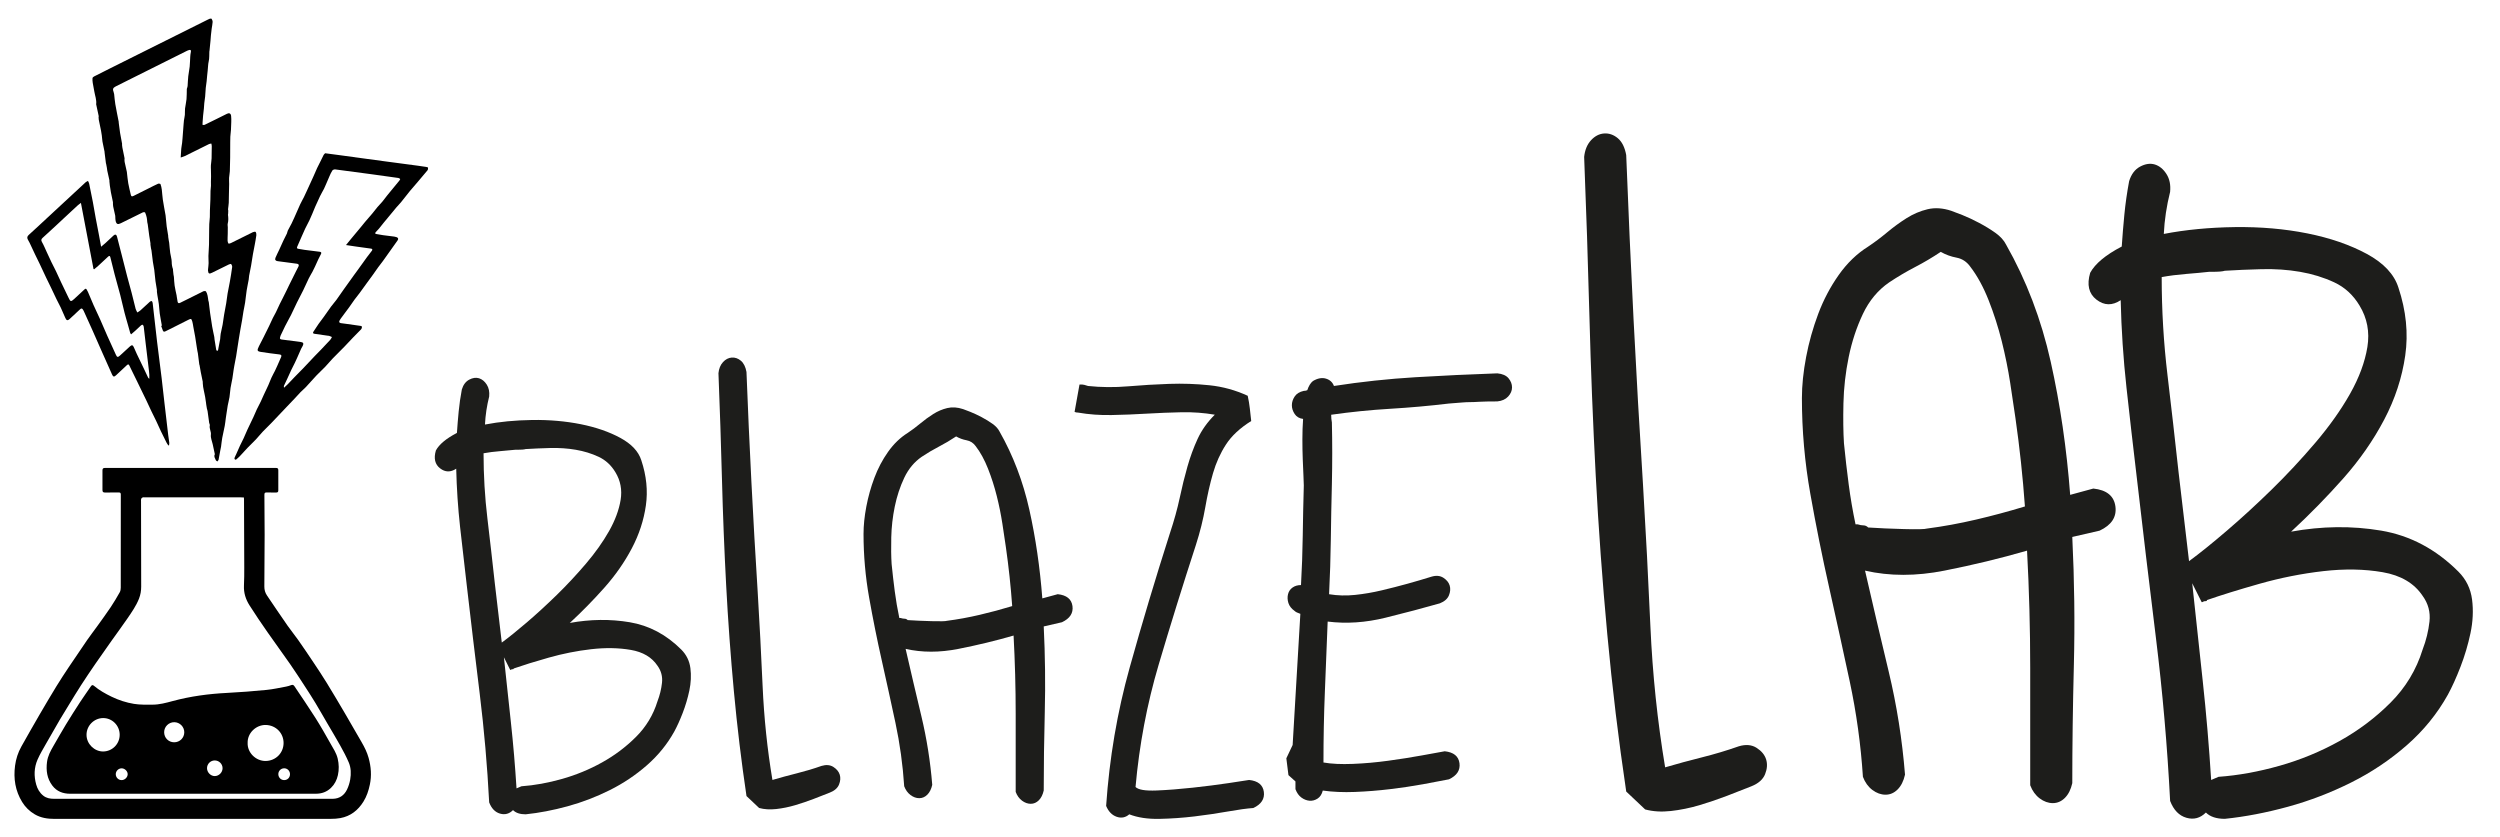 <?xml version="1.0" encoding="UTF-8"?> <svg xmlns="http://www.w3.org/2000/svg" id="Livello_1" viewBox="0 0 1612.51 540.19"><path d="M124.18,528.18c-29.65,0-59.3-.01-88.95.01-4.53,0-8.86-.62-12.84-2.96-3.36-1.97-6.06-4.62-8.08-7.9-4.46-7.23-5.7-15.16-4.6-23.46.57-4.33,1.91-8.5,4.06-12.33,3.88-6.91,7.79-13.8,11.77-20.64,3.54-6.09,7.13-12.15,10.8-18.16,2.6-4.24,5.33-8.39,8.09-12.53,3.86-5.79,7.76-11.55,11.71-17.27,2.12-3.06,4.41-6,6.58-9.03,2.94-4.1,5.93-8.17,8.74-12.36,2.07-3.09,3.95-6.32,5.79-9.56.47-.84.64-1.95.64-2.93.03-20.02,0-40.04.03-60.06,0-1.07-.34-1.38-1.37-1.36-2.94.05-5.89-.02-8.83.04-1.25.03-1.64-.48-1.63-1.66.04-4.19.04-8.38,0-12.57-.01-1.2.41-1.63,1.64-1.63,36.74.02,73.48.02,110.22,0,1.14,0,1.57.33,1.56,1.53-.06,4.28-.05,8.56,0,12.84.01,1.09-.34,1.53-1.46,1.49-2-.06-4.02.05-6.02-.04-1.22-.06-1.5.41-1.49,1.54.08,8.6.16,17.21.15,25.81-.01,11.1-.09,22.2-.19,33.3-.02,2.13.52,4.05,1.69,5.78,4.41,6.51,8.8,13.04,13.29,19.49,2.17,3.12,4.62,6.06,6.8,9.17,3.41,4.86,6.73,9.77,10.02,14.71,2.85,4.27,5.7,8.55,8.38,12.92,4.01,6.53,7.91,13.12,11.79,19.73,3.64,6.2,7.18,12.46,10.8,18.67,1.86,3.2,3.49,6.5,4.48,10.07,1.58,5.7,2.03,11.44.79,17.3-.82,3.87-2.02,7.55-4.12,10.91-3.5,5.61-8.32,9.43-14.93,10.64-1.96.36-3.98.48-5.98.48-29.78.03-59.57.02-89.35.02ZM157.33,320.89c-.71-.04-1.36-.1-2.02-.1-20.73,0-41.47,0-62.2,0-.36,0-.77-.11-1.06.03-.4.21-.87.55-1,.94-.18.52-.08,1.14-.08,1.72.03,18.28.06,36.56.1,54.84,0,2.7-.42,5.32-1.42,7.84-1.85,4.65-4.7,8.73-7.5,12.81-3.28,4.79-6.74,9.45-10.1,14.19-3.53,4.99-7.07,9.97-10.53,15.01-3.16,4.59-6.27,9.22-9.3,13.9-2.69,4.16-5.25,8.41-7.84,12.63-1.93,3.14-3.88,6.26-5.74,9.44-2.96,5.05-5.88,10.12-8.75,15.22-1.98,3.51-4.1,6.98-5.7,10.66-2.23,5.14-2.36,10.57-.85,15.97.78,2.81,2.19,5.29,4.53,7.18,2.08,1.68,4.46,2.06,7.01,2.06,59.48,0,118.96,0,178.44,0,.45,0,.89,0,1.34,0,4.32-.08,7.37-2.24,9.18-6,.97-2.01,1.66-4.23,2.04-6.44.64-3.72.56-7.54-.94-11.04-1.6-3.74-3.53-7.35-5.51-10.91-2.64-4.76-5.48-9.41-8.22-14.12-2.61-4.47-5.15-8.97-7.82-13.4-2.17-3.59-4.45-7.12-6.74-10.63-3.16-4.84-6.28-9.7-9.58-14.44-4.75-6.84-9.7-13.54-14.45-20.37-4.01-5.77-7.99-11.57-11.74-17.52-2.39-3.79-3.75-8-3.53-12.62.19-3.96.21-7.93.2-11.9-.03-14.54-.1-29.07-.16-43.61,0-.4-.04-.79-.07-1.32Z" style="stroke-width:0px;"></path><path d="M104.41,210.07c-.46-2.62-.99-5.24-1.37-7.87-.29-1.99-.32-4.02-.58-6.02-.25-1.92-.64-3.83-.95-5.74-.12-.73-.23-1.47-.3-2.21-.04-.4.07-.81,0-1.2-.29-1.9-.67-3.79-.93-5.7-.3-2.26-.49-4.53-.73-6.79,0-.09,0-.18-.01-.27-.31-1.77-.67-3.54-.92-5.32-.34-2.45-.6-4.91-.91-7.37-.06-.48-.24-.93-.32-1.41-.13-.77-.24-1.55-.34-2.33-.04-.31.05-.63,0-.93-.25-1.6-.56-3.2-.78-4.81-.35-2.45-.64-4.91-.97-7.36-.06-.48-.25-.95-.31-1.43-.12-.95-.11-1.92-.32-2.85-.25-1.16-.59-2.31-1.07-3.39-.1-.22-1.06-.29-1.47-.09-4.76,2.3-9.49,4.64-14.22,7.01-1.9.95-2.78.65-3.31-1.39-.23-.87-.17-1.81-.23-2.72-.02-.22.01-.45-.03-.66-.44-1.98-.91-3.95-1.32-5.94-.14-.68-.13-1.4-.17-2.1-.02-.27.05-.54,0-.8-.44-2.15-.9-4.29-1.34-6.43-.15-.74-.22-1.49-.34-2.23-.11-.69-.24-1.38-.33-2.08-.11-.9-.19-1.81-.28-2.71-.02-.22.04-.45,0-.67-.45-2.06-.93-4.12-1.37-6.18-.13-.6-.15-1.23-.25-1.84-.15-.86-.32-1.71-.49-2.57-.03-.13-.11-.25-.13-.38-.29-2.31-.58-4.62-.87-6.92-.02-.13.02-.27,0-.4-.45-2.23-.92-4.47-1.37-6.7-.09-.47-.11-.95-.16-1.42-.09-.83-.15-1.66-.26-2.48-.14-1.04-.3-2.08-.5-3.11-.47-2.36-.99-4.7-1.46-7.06-.1-.5-.1-1.03-.12-1.54,0-.26.13-.54.08-.78-.5-2.41-1.03-4.8-1.55-7.21-.03-.13-.11-.26-.09-.38.38-2.86-.73-5.5-1.18-8.24-.31-1.86-.73-3.7-1.02-5.56-.16-1.02-.25-2.08-.15-3.11.04-.39.6-.85,1.03-1.07,3.47-1.78,6.96-3.53,10.45-5.27,12.1-6.04,24.21-12.08,36.32-18.13,9.16-4.57,18.31-9.16,27.48-13.71.44-.22,1.37-.29,1.54-.05.4.57.68,1.38.65,2.07-.07,1.4-.4,2.78-.59,4.17-.2,1.46-.36,2.92-.51,4.38-.12,1.17-.16,2.34-.27,3.51-.21,2.2-.43,4.39-.66,6.59-.01.13-.07.26-.08.39-.11,2.1.07,4.28-.41,6.29-.49,2.02-.4,4.03-.67,6.04-.3,2.27-.43,4.56-.67,6.83-.15,1.43-.44,2.85-.57,4.28-.17,1.85-.22,3.72-.39,5.57-.13,1.43-.4,2.85-.56,4.28-.13,1.17-.15,2.36-.26,3.54-.15,1.5-.36,3-.51,4.5-.12,1.24-.19,2.49-.28,3.74-.02.34-.05.68-.06,1.03-.01.41,0,.81,0,1.22.45-.01.96.12,1.33-.06,2.68-1.28,5.34-2.61,8-3.93,2.15-1.06,4.29-2.13,6.43-3.2,1.4-.7,2.44-.26,2.65,1.33.18,1.34.12,2.73.1,4.09-.02,1.64-.08,3.28-.19,4.91-.1,1.47-.31,2.92-.41,4.39-.08,1.17-.06,2.35-.07,3.52-.02,3.33,0,6.66-.04,9.99-.03,2.95-.08,5.9-.21,8.84-.06,1.43-.41,2.84-.49,4.27-.08,1.3.06,2.61.05,3.92-.03,2.38-.11,4.76-.16,7.14-.03,1.66,0,3.33-.09,4.99-.08,1.41-.33,2.81-.47,4.21-.03.29.15.59.15.88,0,.67-.05,1.35-.09,2.02-.01.21-.13.43-.1.63.25,1.88.36,3.74-.14,5.63-.21.78.03,1.66.03,2.5,0,1.43-.01,2.87-.04,4.3-.03,1.4-.14,2.8-.1,4.2.02.66.19,1.39.55,1.92.13.19,1.08-.04,1.56-.27,4.75-2.34,9.47-4.73,14.23-7.05.52-.25,1.59-.39,1.76-.14.38.56.54,1.41.45,2.1-.26,2.07-.66,4.13-1.04,6.19-.37,2-.81,3.98-1.15,5.98-.43,2.48-.76,4.98-1.2,7.46-.38,2.15-.86,4.29-1.26,6.44-.15.84-.13,1.71-.28,2.56-.42,2.35-.95,4.68-1.32,7.03-.4,2.59-.61,5.2-1,7.79-.29,1.93-.74,3.83-1.08,5.75-.32,1.86-.56,3.74-.87,5.6-.36,2.1-.77,4.18-1.14,6.28-.31,1.76-.6,3.53-.88,5.3-.34,2.14-.68,4.28-1.01,6.43-.27,1.76-.5,3.53-.81,5.29-.35,2.02-.78,4.03-1.16,6.05-.16.82-.3,1.64-.42,2.46-.28,1.93-.51,3.87-.84,5.8-.35,2.05-.87,4.08-1.19,6.13-.3,1.95-.36,3.94-.67,5.88-.29,1.82-.8,3.6-1.14,5.42-.32,1.72-.54,3.46-.8,5.19-.15.99-.3,1.97-.44,2.96-.23,1.65-.37,3.31-.68,4.94-.49,2.6-1.14,5.17-1.62,7.78-.35,1.89-.5,3.81-.77,5.71-.11.76-.32,1.51-.46,2.27-.38,2.05-.71,4.12-1.14,6.16-.09.4-.53.73-.81,1.09-.34-.29-.85-.52-.98-.88-.42-1.15-1.4-2.23-.67-3.61.07-.14.03-.36-.01-.53-.44-2.06-.89-4.11-1.33-6.17-.43-2.01-1.41-4.09-1.16-6,.29-2.19-1.17-3.98-.69-6.09.11-.49-.33-1.09-.41-1.65-.36-2.51-.67-5.03-1.03-7.54-.08-.56-.32-1.1-.44-1.66-.17-.82-.29-1.65-.41-2.47-.07-.48-.11-.96-.18-1.44-.17-1.16-.34-2.32-.52-3.48-.1-.61-.23-1.21-.36-1.82-.16-.78-.33-1.55-.49-2.33-.17-.82-.36-1.63-.47-2.45-.12-.87-.18-1.74-.25-2.61-.01-.17.08-.36.04-.53-.43-2.13-.88-4.26-1.31-6.39-.13-.65-.22-1.3-.34-1.95-.15-.87-.3-1.73-.46-2.6-.02-.13-.13-.24-.15-.37-.3-2.39-.59-4.78-.91-7.17-.07-.53-.23-1.04-.32-1.56-.15-.86-.29-1.72-.42-2.58-.34-2.2-.64-4.41-1.01-6.6-.37-2.16-.8-4.31-1.21-6.47-.2-1.09-.31-2.21-.63-3.26-.6-1.97-.78-2.04-2.58-1.15-3.92,1.95-7.83,3.94-11.74,5.91-1.03.52-2.06,1.03-3.09,1.53-.71.35-1.29.28-1.6-.57-.36-1-.73-1.99-1.09-2.98.15-.03.29-.07.44-.1ZM116.55,101.61c.13-2.08.19-3.88.36-5.66.11-1.22.39-2.42.54-3.64.13-1.01.2-2.03.28-3.05.23-2.99.45-5.98.68-8.97.07-.87.11-1.74.23-2.6.17-1.21.49-2.4.6-3.61.12-1.35-.05-2.73.11-4.07.24-2.02.77-4.01.95-6.04.2-2.17.13-4.36.2-6.54,0-.28.18-.56.26-.85.1-.36.23-.71.25-1.07.15-2.1.19-4.21.42-6.3.23-2.1.7-4.18.92-6.28.21-2.11.22-4.24.36-6.35.07-1.03.17-2.08.4-3.09.22-.98-.1-1.51-1.07-1.26-.77.2-1.49.57-2.21.93-11.59,5.79-23.18,11.58-34.77,17.37-3.47,1.73-6.95,3.43-10.4,5.2-1.85.95-2.09,1.76-1.36,3.69.16.41.28.84.33,1.28.25,2.14.37,4.3.74,6.42.66,3.81,1.45,7.6,2.19,11.4.04.22,0,.45.03.67.28,2.17.51,4.34.86,6.5.38,2.34.87,4.66,1.29,6.99.05.3-.04.62-.01.93.05.53.11,1.06.21,1.58.46,2.29.95,4.57,1.4,6.86.06.29-.06.62-.05.92.02.53.02,1.07.13,1.59.46,2.15.95,4.29,1.43,6.43.03.13.02.27.03.4.28,2.29.46,4.6.86,6.88.42,2.38,1.05,4.73,1.57,7.1.3,1.36.66,1.57,1.91.95,3.26-1.61,6.51-3.25,9.76-4.88,1.98-.99,3.95-2.03,5.97-2.93.43-.19,1.47-.02,1.57.23.42,1.15.7,2.38.85,3.6.28,2.11.33,4.26.65,6.36.52,3.39,1.17,6.76,1.77,10.14.03.17.04.35.06.53.22,2.22.38,4.44.66,6.65.27,2.06.66,4.11.99,6.16.03.17-.04.36-.01.53.11.81.23,1.63.37,2.44.08.48.22.96.27,1.44.23,2.18.37,4.37.67,6.53.27,1.96.95,3.9.96,5.85,0,1.64.26,3.13.81,4.63.07.2,0,.44.02.66.09.95.18,1.91.31,2.86.06.48.23.94.27,1.42.16,1.89.19,3.8.47,5.67.31,2.12.84,4.22,1.27,6.32.04.22.05.44.08.66.19,1.16.34,2.32.58,3.47.2.95.82,1.06,1.62.66,1.59-.79,3.2-1.56,4.79-2.36,3.38-1.69,6.73-3.42,10.13-5.06.49-.23,1.55-.23,1.75.06.52.78.79,1.75,1.02,2.69.25,1.05.32,2.14.5,3.21.06.35.25.68.29,1.02.3,2.36.54,4.73.86,7.08.4,2.9.83,5.81,1.33,8.7.39,2.25.92,4.48,1.37,6.73.1.51.07,1.05.15,1.56.34,2.2.7,4.39,1.07,6.58.03.17.09.37.21.48.14.13.37.28.54.25.17-.03.42-.24.45-.41.34-1.68.63-3.37.95-5.05.13-.69.33-1.38.41-2.08.14-1.18.12-2.37.34-3.53.35-1.94.89-3.85,1.24-5.79.38-2.13.6-4.28.96-6.42.42-2.48.95-4.93,1.36-7.41.34-2.05.52-4.13.87-6.18.43-2.54,1.01-5.06,1.46-7.59.56-3.18,1.09-6.37,1.51-9.56.08-.62-.26-1.4-.65-1.93-.14-.19-1.05.05-1.52.28-3.6,1.74-7.18,3.51-10.75,5.29-1.94.97-2.47.69-2.68-1.48-.03-.3.04-.62.07-.93.11-1.25.31-2.5.33-3.75.03-1.57-.16-3.14-.11-4.7.07-2.42.32-4.83.38-7.25.09-3.38.07-6.75.1-10.13,0-1.05,0-2.09.06-3.14.09-1.5.3-3,.37-4.5.07-1.48,0-2.97.05-4.45.08-2.28.24-4.57.31-6.85.06-1.88.02-3.76.08-5.64.04-1.07.23-2.13.28-3.2.04-.9-.03-1.8-.02-2.7.01-1.17.08-2.33.08-3.5,0-1.45-.05-2.9-.08-4.36-.02-.91-.09-1.82-.02-2.72.11-1.49.39-2.96.45-4.45.1-2.63.1-5.27.11-7.91,0-.54-.17-1.09-.27-1.64-.5.11-1.05.11-1.49.33-5.19,2.56-10.36,5.16-15.55,7.71-.84.41-1.77.63-2.68.95Z" style="stroke-width:0px;"></path><path d="M209.68,98.84c3.57.47,6.66.87,9.74,1.29,4.45.6,8.9,1.22,13.36,1.83,5.56.76,11.11,1.51,16.67,2.26,6.7.9,13.41,1.78,20.11,2.67,1.77.24,3.53.48,5.29.77.45.07,1.21.28,1.23.49.06.57-.02,1.31-.36,1.73-2.04,2.52-4.16,4.97-6.27,7.44-1.67,1.96-3.4,3.87-5.03,5.86-1.91,2.33-3.72,4.74-5.62,7.08-1.02,1.25-2.17,2.39-3.22,3.61-1.06,1.23-2.06,2.5-3.09,3.75-1.65,1.99-3.31,3.97-4.95,5.97-1.03,1.25-2,2.56-3.03,3.8-.67.81-1.41,1.56-2.13,2.32-.64.69-.49,1.09.42,1.25,1.4.24,2.8.53,4.21.72,2.42.33,4.85.6,7.27.92.48.06.96.19,1.43.34,1.07.33,1.42,1.11.8,2.02-1.43,2.1-2.94,4.15-4.41,6.22-1.7,2.39-3.38,4.79-5.1,7.16-1.03,1.42-2.15,2.77-3.18,4.19-1.13,1.56-2.2,3.16-3.32,4.73-1.14,1.59-2.33,3.16-3.48,4.75-1.67,2.3-3.32,4.62-5.01,6.91-1.1,1.48-2.29,2.9-3.38,4.38-1.14,1.56-2.19,3.18-3.32,4.75-1.59,2.19-3.24,4.35-4.85,6.53-.52.7-1.05,1.41-1.46,2.17-.45.83-.21,1.5.8,1.67,1.1.18,2.2.29,3.3.44,3.17.44,6.33.87,9.49,1.34.34.05.92.4.9.54-.08.58-.21,1.27-.58,1.67-1.64,1.76-3.39,3.42-5.07,5.16-1.91,1.98-3.75,4.03-5.67,6-2.51,2.57-5.1,5.07-7.59,7.66-1.67,1.73-3.17,3.62-4.84,5.36-1.82,1.9-3.8,3.66-5.61,5.57-2.32,2.45-4.52,5.02-6.82,7.48-1.1,1.17-2.38,2.18-3.5,3.33-1.28,1.31-2.48,2.7-3.73,4.04-1.68,1.78-3.4,3.54-5.08,5.32-3.29,3.46-6.55,6.95-9.86,10.39-1.82,1.89-3.75,3.68-5.56,5.59-1.53,1.61-2.9,3.38-4.42,5-1.8,1.91-3.73,3.69-5.54,5.58-1.64,1.7-3.18,3.5-4.81,5.21-.78.82-1.64,1.57-2.5,2.3-.16.13-.66.12-.79-.02-.21-.22-.4-.67-.31-.92.33-.9.79-1.75,1.19-2.63.79-1.77,1.53-3.55,2.35-5.3.77-1.65,1.65-3.25,2.41-4.91.85-1.84,1.59-3.74,2.45-5.58,1.26-2.71,2.6-5.38,3.86-8.08.76-1.62,1.4-3.3,2.17-4.92.82-1.73,1.76-3.41,2.6-5.14.63-1.3,1.16-2.65,1.77-3.96,1-2.16,2.07-4.3,3.04-6.47.72-1.59,1.29-3.26,2.02-4.84.69-1.51,1.53-2.96,2.27-4.45.53-1.06,1.01-2.14,1.49-3.22.83-1.86,1.67-3.71,2.45-5.59.41-.98.32-1.6-1.06-1.75-3.93-.43-7.84-1-11.75-1.59-2.74-.41-2.78-.97-1.45-3.72.92-1.89,1.94-3.73,2.88-5.61,1.23-2.45,2.46-4.9,3.65-7.37.82-1.69,1.54-3.42,2.37-5.1.65-1.33,1.43-2.6,2.09-3.93.85-1.72,1.6-3.48,2.43-5.21.59-1.22,1.23-2.41,1.84-3.62.84-1.66,1.67-3.33,2.49-5,.62-1.26,1.2-2.54,1.83-3.8,1.46-2.95,2.92-5.9,4.4-8.84.49-.98,1.04-1.94,1.51-2.93.48-1.02.1-1.64-1-1.79-4.14-.56-8.28-1.13-12.42-1.65-1.36-.17-1.94-.89-1.42-2.19.69-1.71,1.58-3.34,2.35-5.02.94-2.04,1.83-4.1,2.79-6.13.71-1.51,1.53-2.97,2.24-4.49.28-.59.29-1.31.58-1.89.77-1.55,1.66-3.05,2.44-4.59.62-1.21,1.17-2.46,1.72-3.71,1.27-2.87,2.48-5.76,3.8-8.6.73-1.59,1.64-3.09,2.42-4.66.66-1.33,1.27-2.69,1.89-4.05,1.39-3.03,2.79-6.06,4.16-9.09.85-1.88,1.62-3.79,2.49-5.66.7-1.51,1.49-2.97,2.23-4.46.66-1.33,1.26-2.69,1.97-3.99.27-.49.77-.85.95-1.04ZM223.15,158.09c1.28-1.57,2.21-2.73,3.15-3.87,2.09-2.52,4.2-5.03,6.29-7.55.97-1.17,1.9-2.37,2.88-3.53,1.52-1.8,3.1-3.55,4.61-5.35,1.15-1.37,2.2-2.83,3.35-4.19,1.06-1.26,2.25-2.4,3.3-3.67,1.11-1.33,2.08-2.76,3.18-4.1,2.55-3.13,5.14-6.22,7.69-9.35.25-.3.61-.91.52-1.01-.3-.33-.76-.62-1.2-.68-5.77-.83-11.55-1.62-17.33-2.41-7.77-1.05-15.53-2.11-23.31-3.1-.61-.08-1.57.21-1.88.66-.79,1.15-1.33,2.48-1.91,3.77-.76,1.68-1.45,3.39-2.18,5.08-.43,1.01-.84,2.03-1.34,3-.82,1.59-1.76,3.12-2.54,4.73-1.08,2.22-2.09,4.49-3.09,6.75-.71,1.61-1.33,3.25-2.02,4.87-.56,1.33-1.11,2.66-1.74,3.95-.89,1.84-1.89,3.63-2.78,5.47-.78,1.63-1.48,3.3-2.21,4.95-.97,2.21-1.9,4.44-2.9,6.64-.41.92,0,1.22.8,1.35,1.31.22,2.62.48,3.94.66,3.26.43,6.52.8,9.78,1.23.85.11,1.33.51.82,1.46-.61,1.13-1.19,2.27-1.73,3.43-.73,1.54-1.4,3.11-2.12,4.66-.52,1.11-1.05,2.21-1.62,3.29-.78,1.46-1.67,2.85-2.4,4.33-1.25,2.56-2.36,5.18-3.62,7.74-1.29,2.64-2.72,5.22-4.02,7.86-1.29,2.61-2.45,5.28-3.75,7.88-1.24,2.47-2.63,4.86-3.89,7.33-1.02,1.99-1.94,4.02-2.88,6.04-.18.39-.29.83-.39,1.26-.2.84.17,1.21,1.02,1.31,4.15.52,8.29,1.08,12.43,1.62,1.55.2,1.96.97,1.23,2.41-.33.66-.75,1.28-1.06,1.95-.91,2.02-1.78,4.06-2.68,6.09-.45,1-.9,2-1.38,2.99-.77,1.57-1.59,3.11-2.34,4.69-.83,1.74-1.59,3.51-2.4,5.26-.76,1.65-1.56,3.27-2.31,4.92-.1.22.02.54.07,1.19.96-.89,1.7-1.53,2.38-2.23,1.5-1.54,2.95-3.14,4.45-4.68,1.82-1.88,3.69-3.71,5.5-5.59,2.55-2.66,5.04-5.36,7.58-8.03,1.33-1.4,2.71-2.74,4.04-4.13,1.99-2.08,3.98-4.16,5.91-6.29.45-.5.71-1.17,1.05-1.76-.62-.26-1.23-.54-1.86-.78-.2-.08-.44-.03-.66-.06-2.91-.41-5.81-.83-8.72-1.25-.84-.12-1.26-.5-.7-1.35,1.09-1.67,2.16-3.36,3.3-4.99,1.06-1.51,2.22-2.95,3.3-4.45,1.61-2.24,3.14-4.54,4.78-6.76,1.11-1.51,2.4-2.9,3.5-4.41,1.6-2.19,3.1-4.45,4.67-6.66,2.17-3.06,4.37-6.11,6.56-9.16.56-.78,1.15-1.55,1.71-2.33,1.21-1.67,2.42-3.34,3.62-5.01,1.02-1.42,2.01-2.85,3.05-4.25,1.05-1.41,2.19-2.76,3.21-4.2.38-.54.54-1.22-.48-1.36-3.21-.44-6.43-.88-9.64-1.33-2.09-.3-4.18-.62-6.63-.99Z" style="stroke-width:0px;"></path><path d="M65.19,159.16c1.1-.93,1.99-1.61,2.81-2.37,1.76-1.62,3.48-3.28,5.25-4.9,1.03-.94,1.86-.65,2.21.7,1,3.89,2.01,7.78,3,11.67,1.17,4.57,2.3,9.15,3.49,13.71.96,3.67,2.01,7.31,2.97,10.98.89,3.41,1.66,6.85,2.56,10.25.22.82.72,1.57,1.09,2.35.68-.45,1.43-.83,2.03-1.37,2.02-1.81,3.97-3.69,5.98-5.5.32-.29.94-.59,1.23-.47.33.15.6.76.65,1.19.97,8.36,1.87,16.73,2.86,25.09.94,7.84,2,15.67,2.95,23.52.64,5.23,1.18,10.46,1.78,15.69.8,6.95,1.61,13.9,2.44,20.84.2,1.67.51,3.32.7,4.99.06.54-.1,1.11-.15,1.67-.17.03-.34.06-.5.1-.4-.64-.86-1.26-1.2-1.94-1.21-2.4-2.41-4.81-3.57-7.24-1.05-2.2-2.01-4.44-3.05-6.63-1-2.11-2.08-4.19-3.09-6.29-1.08-2.26-2.11-4.56-3.19-6.82-1.05-2.2-2.13-4.38-3.19-6.57-.98-2.02-1.95-4.04-2.94-6.06-1.22-2.5-2.45-4.99-3.67-7.49-.4-.82-.83-1.64-1.2-2.48-.43-.96-.93-.88-1.61-.24-2.32,2.19-4.66,4.35-6.99,6.53-1.26,1.18-1.87,1.04-2.58-.55-2.3-5.17-4.61-10.32-6.9-15.49-1.97-4.43-3.89-8.89-5.87-13.32-1.8-4.03-3.63-8.04-5.45-12.05-.11-.24-.24-.48-.38-.71-.72-1.2-1.14-1.27-2.15-.33-2.18,2.02-4.37,4.05-6.54,6.09-1.3,1.22-2.03,1.11-2.79-.54-1.01-2.21-1.91-4.47-2.94-6.66-.92-1.95-1.97-3.84-2.92-5.78-1.14-2.34-2.22-4.72-3.35-7.07-1.03-2.15-2.11-4.27-3.14-6.43-1.46-3.07-2.87-6.16-4.33-9.23-.93-1.95-1.91-3.87-2.84-5.81-1.19-2.51-2.34-5.03-3.54-7.54-.36-.76-.81-1.47-1.2-2.21-.64-1.21-.3-2.09.72-3,4.16-3.75,8.24-7.58,12.34-11.39,8.07-7.49,16.14-14.98,24.23-22.46.42-.39,1.02-.6,1.53-.9.26.58.64,1.14.77,1.75.83,3.96,1.64,7.94,2.39,11.92.67,3.52,1.23,7.06,1.88,10.58.69,3.73,1.44,7.46,2.15,11.19.41,2.17.79,4.34,1.28,7.02ZM60.71,173.71c-.14-.09-.27-.17-.41-.26-2.68-14.05-5.35-28.1-8.11-42.59-1.04.82-1.79,1.34-2.45,1.95-5.15,4.77-10.28,9.57-15.43,14.35-2.25,2.09-4.53,4.15-6.79,6.23-.81.75-1.19,1.43-.5,2.64,1.2,2.1,2.11,4.36,3.13,6.56.99,2.12,1.94,4.26,2.96,6.37.97,2.01,2.04,3.98,3.01,6,1.11,2.31,2.13,4.66,3.22,6.97,1.61,3.39,3.29,6.75,4.88,10.15,1.18,2.54,1.55,2.66,3.58.8,2.23-2.04,4.45-4.08,6.64-6.16.72-.68,1.18-.69,1.58.26.19.44.5.84.69,1.28,1.22,2.84,2.37,5.7,3.63,8.53,1.36,3.06,2.84,6.06,4.21,9.12,1.58,3.54,3.06,7.13,4.64,10.67,1.81,4.06,3.7,8.1,5.52,12.15.77,1.72,1.25,1.88,2.64.63,2.18-1.95,4.3-3.96,6.46-5.93,1.21-1.1,1.89-.92,2.52.59.62,1.46,1.26,2.91,1.93,4.33,1.57,3.31,3.18,6.61,4.77,9.91.84,1.75,1.62,3.52,2.48,5.27.16.33.52.55.79.82.11-1.77,0-3.34-.19-4.91-.7-5.89-1.43-11.78-2.13-17.68-.44-3.7-.83-7.41-1.29-11.11-.05-.43-.34-.97-.69-1.17-.22-.13-.82.18-1.12.45-1.16,1.03-2.26,2.14-3.41,3.19-.93.85-1.91,1.65-2.94,2.55-.28-.44-.47-.64-.54-.87-.53-1.85-1.03-3.71-1.56-5.57-.7-2.5-1.47-4.99-2.11-7.51-.97-3.82-1.8-7.67-2.78-11.49-1.15-4.44-2.45-8.84-3.62-13.28-.96-3.65-1.83-7.33-2.75-11-.26-1.01-.68-1.13-1.47-.4-2.12,1.96-4.21,3.95-6.34,5.9-.86.79-1.77,1.5-2.66,2.25Z" style="stroke-width:0px;"></path><path d="M124.34,511.97c-26.35,0-52.7-.01-79.05,0-4.68,0-8.67-1.48-11.54-5.28-3.42-4.52-4.12-9.71-3.43-15.19.48-3.85,2.28-7.15,4.18-10.42,2.67-4.6,5.27-9.24,8.03-13.78,3.01-4.95,6.13-9.84,9.29-14.69,2.17-3.34,4.54-6.55,6.75-9.86.61-.92,1.15-1.14,2.01-.42,3.45,2.91,7.35,5.09,11.39,7.05,4.59,2.23,9.45,3.8,14.44,4.62,3.92.64,7.98.51,11.98.51,4.44,0,8.73-1.17,12.98-2.32,11.49-3.1,23.19-4.66,35.07-5.26,8.5-.43,16.99-1.1,25.46-1.93,4.24-.41,8.43-1.37,12.63-2.14,1.13-.21,2.25-.56,3.32-.97.94-.36,1.55-.03,2.04.7,4.54,6.81,9.19,13.54,13.56,20.45,3.43,5.42,6.6,11.01,9.74,16.6,1.75,3.11,3.78,6.08,4.62,9.66.84,3.59.92,7.16.12,10.72-.7,3.12-2.11,5.9-4.46,8.17-2.72,2.61-5.98,3.76-9.68,3.77-6.46.02-12.93,0-19.39,0-20.02,0-40.04,0-60.05,0ZM159.73,479.12c-.28,6.3,5.26,11.79,11.62,11.71,6.45-.08,11.51-5.09,11.56-11.54.05-6.34-4.88-11.57-11.53-11.68-6.27-.11-11.82,5.24-11.65,11.52ZM77.2,473.93c0-5.94-4.79-10.82-10.72-10.77-5.77.05-10.68,4.83-10.67,10.83,0,5.9,5.12,10.73,10.66,10.72,5.94-.02,10.73-4.82,10.73-10.78ZM118.86,472.31c0-3.52-2.87-6.43-6.41-6.49-3.57-.05-6.56,2.87-6.57,6.44-.02,3.64,2.83,6.51,6.46,6.52,3.64,0,6.52-2.85,6.52-6.47ZM143.56,495.46c-.02-2.78-2.35-5.03-5.16-4.97-2.7.06-4.87,2.29-4.87,5,0,2.68,2.35,5.09,4.96,5.09,2.74,0,5.09-2.37,5.07-5.12ZM187.05,499.37c.01-2.13-1.71-3.86-3.8-3.82-2.07.04-3.72,1.7-3.73,3.76-.01,2.14,1.64,3.84,3.74,3.86,2.15.02,3.78-1.62,3.79-3.8ZM78.42,503.17c2.03.02,3.88-1.75,3.93-3.77.05-1.94-1.87-3.84-3.89-3.83-2.03,0-3.76,1.7-3.79,3.72-.03,2.11,1.65,3.87,3.74,3.88Z" style="stroke-width:0px;"></path><path d="M297.89,251.21c.9-3.01,2.49-5.12,4.75-6.33,2.26-1.2,4.37-1.5,6.33-.9,1.96.61,3.62,1.96,4.97,4.07,1.36,2.11,1.88,4.68,1.58,7.69-1.51,6.03-2.42,12.06-2.71,18.09,9.34-1.81,19.52-2.78,30.52-2.94,11-.15,21.4.76,31.2,2.71,9.79,1.96,18.31,4.9,25.55,8.82,7.23,3.92,11.76,8.75,13.57,14.47,3.31,9.95,4.3,19.67,2.94,29.17-1.36,9.5-4.37,18.7-9.04,27.58-4.68,8.9-10.56,17.34-17.64,25.32-7.09,7.99-14.55,15.6-22.38,22.84,13.26-2.41,26.15-2.56,38.66-.45,12.51,2.11,23.58,7.99,33.24,17.63,3.31,3.32,5.27,7.31,5.88,11.98.6,4.68.37,9.5-.68,14.47-1.06,4.97-2.49,9.8-4.3,14.47-1.81,4.68-3.62,8.67-5.43,11.98-4.52,8.14-10.4,15.38-17.63,21.71-7.24,6.33-15.23,11.69-23.97,16.05-8.75,4.37-17.79,7.84-27.13,10.4-9.35,2.56-18.39,4.3-27.13,5.2-3.62,0-6.33-.9-8.14-2.71-2.42,2.41-5.2,3.17-8.37,2.26s-5.5-3.32-7.01-7.24c-1.21-23.51-3.24-46.87-6.1-70.09-2.87-23.21-5.65-46.58-8.37-70.09-1.51-12.66-2.94-25.17-4.3-37.53-1.36-12.36-2.19-24.87-2.49-37.53-3.62,2.42-7.09,2.34-10.4-.23-3.31-2.56-4.22-6.4-2.71-11.53,2.11-3.91,6.63-7.69,13.57-11.31.3-4.52.68-9.11,1.13-13.79.45-4.67,1.13-9.42,2.04-14.24ZM323.66,414.45c4.52-3.31,9.95-7.69,16.28-13.11,6.33-5.43,12.73-11.31,19.22-17.64,6.48-6.33,12.73-13.04,18.77-20.12,6.03-7.08,11-14.09,14.92-21.03,3.91-6.93,6.4-13.64,7.46-20.12,1.05-6.48-.08-12.44-3.39-17.86-2.71-4.52-6.33-7.84-10.85-9.95-4.52-2.11-9.43-3.62-14.7-4.52-5.28-.9-10.78-1.28-16.51-1.13-5.73.16-11.01.38-15.83.68-.9.3-2.71.45-5.43.45h-1.36c-2.71.3-5.96.61-9.72.9-3.77.3-7.31.76-10.63,1.36,0,14.17.83,28.19,2.49,42.05,1.65,13.87,3.24,27.74,4.75,41.6l4.52,38.44ZM325.02,423.95c1.51,14.17,3.01,28.19,4.52,42.05,1.51,13.87,2.71,28.04,3.62,42.51l3.17-1.36c8.44-.6,17.18-2.18,26.23-4.75,9.04-2.56,17.64-6.1,25.77-10.63,8.14-4.52,15.45-10.02,21.93-16.51,6.48-6.48,11.08-14.09,13.79-22.84,1.5-3.91,2.49-7.91,2.94-11.98s-.53-7.76-2.94-11.08c-3.62-5.43-9.35-8.82-17.18-10.17-7.84-1.36-16.36-1.5-25.55-.45-9.2,1.06-18.31,2.87-27.36,5.43-9.04,2.56-16.58,4.9-22.61,7.01,0,.3-.16.45-.45.45-.61,0-.98.08-1.13.23-.16.15-.38.23-.68.23l-4.07-8.14Z" style="fill:#1d1d1b; stroke-width:0px;"></path><path d="M463.39,240.81c.3-3.01,1.28-5.43,2.94-7.24,1.65-1.81,3.54-2.78,5.65-2.94,2.11-.15,4.07.53,5.88,2.03,1.81,1.51,3.01,3.92,3.62,7.24.9,23.51,1.96,47.11,3.17,70.77,1.2,23.67,2.56,47.41,4.07,71.22,1.2,19.9,2.26,40.1,3.17,60.59.9,20.5,3.01,40.7,6.33,60.59,5.12-1.51,10.4-2.94,15.83-4.3,5.43-1.36,10.7-2.94,15.83-4.75,3.01-.9,5.57-.68,7.69.68,2.11,1.36,3.46,3.02,4.07,4.97.6,1.96.45,4.07-.45,6.33-.9,2.26-2.87,4-5.88,5.2-3.02,1.21-6.49,2.57-10.4,4.07-3.92,1.5-7.91,2.86-11.98,4.07-4.07,1.2-8.14,2.03-12.21,2.49-4.07.45-7.77.23-11.08-.68l-8.14-7.69c-3.32-22.31-6.03-44.84-8.14-67.6-2.11-22.76-3.77-45.52-4.97-68.28-1.21-22.76-2.11-45.59-2.71-68.51-.61-22.91-1.36-45.67-2.26-68.28Z" style="fill:#1d1d1b; stroke-width:0px;"></path><path d="M601.3,506.24c-.61,2.71-1.66,4.83-3.17,6.33-1.51,1.51-3.24,2.26-5.2,2.26s-3.84-.68-5.65-2.04-3.17-3.24-4.07-5.65c-.9-13.86-2.79-27.51-5.65-40.92-2.87-13.41-5.81-26.83-8.82-40.25-3.02-13.41-5.73-26.91-8.14-40.47s-3.62-27.28-3.62-41.15c0-5.43.61-11.31,1.81-17.64,1.2-6.33,2.94-12.51,5.2-18.54,2.26-6.03,5.2-11.6,8.82-16.73,3.62-5.12,7.84-9.19,12.66-12.21,2.71-1.81,5.43-3.84,8.14-6.1,2.71-2.26,5.5-4.3,8.37-6.1,2.86-1.81,5.88-3.09,9.04-3.84,3.17-.75,6.56-.52,10.17.68.9.3,2.49.9,4.75,1.81,2.26.9,4.67,2.04,7.24,3.39,2.56,1.36,4.9,2.79,7.01,4.3,2.11,1.51,3.62,3.17,4.52,4.97,8.74,15.38,15.15,32.18,19.22,50.42,4.07,18.24,6.85,37.31,8.37,57.2l9.95-2.71c5.72.61,8.89,3.17,9.5,7.69.6,4.52-1.66,7.99-6.78,10.4l-11.76,2.71c.91,18.7,1.13,37.01.68,54.94-.45,17.94-.68,34.9-.68,50.87-.61,2.71-1.66,4.83-3.17,6.33-1.51,1.5-3.24,2.26-5.2,2.26s-3.84-.68-5.65-2.03c-1.81-1.36-3.17-3.24-4.07-5.65v-50.42c0-16.73-.45-33.53-1.36-50.42-11.46,3.32-23.29,6.18-35.5,8.59-12.21,2.42-23.59,2.42-34.14,0,3.31,14.47,6.71,28.94,10.17,43.41,3.46,14.47,5.8,29.24,7.01,44.32ZM580.95,398.62c.9.3,1.73.45,2.49.45s1.43.3,2.04.9c4.52.3,9.64.53,15.38.68,5.72.16,9.04.08,9.95-.23,6.93-.9,13.94-2.18,21.03-3.84,7.08-1.65,14.09-3.54,21.03-5.65-.9-12.66-2.26-25.32-4.07-37.99-.61-4.22-1.36-9.27-2.26-15.15-.91-5.88-2.11-11.83-3.62-17.86-1.51-6.03-3.39-11.91-5.65-17.64-2.26-5.72-4.9-10.55-7.91-14.47-1.51-2.11-3.47-3.39-5.88-3.84-2.42-.45-4.68-1.28-6.78-2.49-3.62,2.42-7.31,4.6-11.08,6.56-3.77,1.96-7.46,4.15-11.08,6.56-4.83,3.32-8.59,7.84-11.3,13.57-2.71,5.73-4.75,11.91-6.11,18.54-1.36,6.63-2.11,13.27-2.26,19.9-.16,6.63-.08,12.36.23,17.18.6,6.03,1.28,11.91,2.03,17.64.75,5.73,1.73,11.46,2.94,17.18h.9Z" style="fill:#1d1d1b; stroke-width:0px;"></path><path d="M701.69,248.95c8.44.9,17.11.98,26,.23,8.89-.75,17.71-1.28,26.45-1.58,8.74-.3,17.41,0,26,.9,8.59.9,16.8,3.17,24.64,6.78.6,2.71,1.05,5.43,1.36,8.14.3,2.71.6,5.43.9,8.14-7.24,4.52-12.66,9.57-16.28,15.15-3.62,5.58-6.41,11.76-8.37,18.54-1.96,6.78-3.62,14.1-4.97,21.93-1.36,7.84-3.39,15.98-6.1,24.42-8.44,25.93-16.43,51.63-23.97,77.1-7.54,25.48-12.51,51.78-14.92,78.91,1.81,1.81,6.33,2.56,13.57,2.26,7.23-.3,14.99-.91,23.29-1.81,8.29-.9,15.97-1.88,23.06-2.94,7.08-1.05,11.53-1.73,13.34-2.04,5.72.61,8.89,3.17,9.5,7.69.6,4.52-1.66,7.98-6.78,10.4-4.22.3-9.72,1.05-16.5,2.26-6.78,1.2-13.95,2.26-21.48,3.17-7.54.9-15.08,1.43-22.61,1.58-7.54.15-14.02-.83-19.44-2.94-2.42,2.11-5.13,2.64-8.14,1.58-3.02-1.06-5.28-3.39-6.78-7.01,2.11-30.75,7.16-60.44,15.15-89.08,7.98-28.64,16.65-57.58,26-86.82,2.71-8.14,4.82-15.75,6.33-22.84,1.5-7.08,3.17-13.79,4.97-20.12s3.99-12.28,6.56-17.86c2.56-5.57,6.25-10.77,11.08-15.6-6.94-1.2-14.1-1.73-21.48-1.58-7.39.16-14.85.45-22.38.9-7.54.45-15.08.76-22.61.9-7.54.16-14.77-.37-21.71-1.58-.9,0-1.66-.15-2.26-.45l3.17-17.64h1.81c.6,0,1.81.3,3.62.9Z" style="fill:#1d1d1b; stroke-width:0px;"></path><path d="M838.7,395.91c-1.81-.6-3.02-1.2-3.62-1.81-2.11-1.5-3.47-3.24-4.07-5.2-.6-1.96-.68-3.84-.23-5.65.45-1.81,1.43-3.24,2.94-4.3,1.5-1.05,3.31-1.58,5.43-1.58.6-10.55.97-21.18,1.13-31.88.15-10.7.37-21.48.68-32.33,0-1.2-.08-3.31-.23-6.33-.16-3.01-.3-6.56-.45-10.63-.16-4.07-.23-8.37-.23-12.89s.15-8.89.45-13.11c-2.42-.3-4.23-1.36-5.43-3.17-1.21-1.81-1.81-3.69-1.81-5.65s.6-3.84,1.81-5.65c1.2-1.81,3.17-3.01,5.88-3.62.9,0,1.65-.15,2.26-.45.9-2.71,2.11-4.67,3.62-5.88,3.01-1.81,5.8-2.33,8.37-1.58,2.56.76,4.3,2.34,5.2,4.75,17.48-2.71,35.05-4.59,52.68-5.65,17.64-1.05,35.19-1.88,52.68-2.49,3.31.3,5.72,1.36,7.24,3.17,1.5,1.81,2.26,3.77,2.26,5.88s-.83,4.07-2.49,5.88c-1.66,1.81-4,2.87-7.01,3.17-5.13,0-8.97.08-11.53.23-2.56.16-4.6.23-6.1.23s-3.17.08-4.97.23c-1.81.16-4.68.38-8.59.68-12.66,1.51-25.32,2.64-37.98,3.39-12.66.76-25.32,2.03-37.98,3.84,0,1.81.15,3.47.45,4.97.3,12.97.3,26.23,0,39.79-.3,11.76-.53,23.59-.68,35.5-.16,11.91-.53,23.74-1.13,35.5,5.43.9,11,1.06,16.73.45,5.72-.6,11.45-1.58,17.18-2.94,5.72-1.36,11.3-2.78,16.73-4.29,5.43-1.51,10.55-3.01,15.38-4.52,3.01-.91,5.58-.68,7.69.68,2.11,1.36,3.46,3.02,4.07,4.97.6,1.96.45,4.07-.45,6.33-.9,2.26-2.87,4-5.88,5.2-10.56,3.02-22.24,6.1-35.05,9.27-12.82,3.17-25.25,4-37.31,2.49-.61,15.38-1.21,30.52-1.81,45.45-.61,14.92-.9,30.07-.9,45.45,5.12.9,11.45,1.21,18.99.9,7.53-.3,15.15-.98,22.84-2.04,7.69-1.05,14.84-2.18,21.48-3.39,6.63-1.2,11.6-2.11,14.92-2.71,5.72.61,8.89,3.17,9.5,7.69.6,4.52-1.66,7.99-6.78,10.4-4.52.9-10.1,1.96-16.73,3.17-6.63,1.21-13.72,2.26-21.25,3.17-7.54.91-15.08,1.51-22.61,1.81-7.54.3-14.47,0-20.8-.9-.61,2.42-1.74,4.15-3.39,5.2-1.66,1.06-3.39,1.51-5.2,1.36-1.81-.16-3.55-.83-5.2-2.04-1.66-1.2-2.94-3.01-3.84-5.43v-4.97l-4.52-4.07-1.36-10.85,4.07-8.59,4.97-84.56Z" style="fill:#1d1d1b; stroke-width:0px;"></path><path d="M1021.77,101.36c.45-4.52,1.92-8.14,4.41-10.86,2.48-2.71,5.31-4.18,8.48-4.41,3.16-.22,6.11.8,8.82,3.05,2.71,2.27,4.52,5.88,5.43,10.86,1.36,35.29,2.94,70.69,4.75,106.2,1.8,35.52,3.84,71.15,6.11,106.88,1.8,29.86,3.39,60.17,4.75,90.93,1.36,30.77,4.52,61.07,9.5,90.93,7.69-2.26,15.61-4.41,23.75-6.45,8.14-2.04,16.05-4.41,23.75-7.12,4.52-1.36,8.37-1.02,11.54,1.02,3.16,2.04,5.2,4.53,6.11,7.46.9,2.95.68,6.11-.68,9.5-1.36,3.39-4.3,6-8.82,7.8-4.53,1.81-9.73,3.85-15.61,6.11-5.88,2.26-11.88,4.29-17.98,6.11-6.11,1.8-12.21,3.05-18.32,3.73s-11.65.34-16.63-1.02l-12.21-11.54c-4.98-33.47-9.05-67.29-12.21-101.45-3.17-34.15-5.66-68.3-7.46-102.47-1.81-34.15-3.17-68.42-4.07-102.81-.91-34.38-2.04-68.54-3.39-102.47Z" style="fill:#1d1d1b; stroke-width:0px;"></path><path d="M1228.73,499.69c-.91,4.07-2.49,7.24-4.75,9.5-2.27,2.27-4.87,3.39-7.8,3.39s-5.77-1.02-8.48-3.05c-2.71-2.04-4.75-4.86-6.11-8.48-1.36-20.8-4.19-41.28-8.48-61.41-4.31-20.12-8.72-40.26-13.23-60.39-4.53-20.12-8.6-40.38-12.21-60.73-3.62-20.36-5.43-40.94-5.43-61.75,0-8.14.91-16.96,2.71-26.47,1.8-9.5,4.41-18.77,7.8-27.82,3.39-9.04,7.8-17.41,13.23-25.11,5.43-7.69,11.76-13.79,19-18.32,4.07-2.71,8.14-5.77,12.21-9.16,4.07-3.39,8.25-6.45,12.55-9.16,4.29-2.71,8.82-4.63,13.57-5.77,4.75-1.12,9.84-.78,15.27,1.02,1.36.46,3.73,1.36,7.13,2.71,3.39,1.36,7.01,3.05,10.86,5.09,3.84,2.04,7.35,4.19,10.52,6.45,3.16,2.27,5.43,4.75,6.79,7.46,13.12,23.07,22.73,48.3,28.84,75.66,6.11,27.38,10.29,55.98,12.55,85.84l14.93-4.07c8.59.91,13.34,4.75,14.25,11.54.9,6.79-2.49,11.99-10.18,15.61l-17.64,4.07c1.36,28.06,1.7,55.54,1.02,82.45-.68,26.92-1.02,52.37-1.02,76.34-.91,4.07-2.49,7.24-4.75,9.5-2.27,2.26-4.87,3.39-7.8,3.39s-5.77-1.02-8.48-3.05c-2.71-2.04-4.75-4.86-6.11-8.48v-75.66c0-25.11-.68-50.32-2.04-75.66-17.2,4.98-34.95,9.28-53.27,12.89-18.32,3.63-35.4,3.63-51.23,0,4.97,21.71,10.06,43.43,15.27,65.14,5.2,21.71,8.71,43.89,10.52,66.5ZM1198.2,338.19c1.36.46,2.6.68,3.73.68s2.14.46,3.05,1.36c6.79.46,14.47.79,23.07,1.02,8.59.23,13.57.12,14.93-.34,10.4-1.36,20.92-3.28,31.55-5.77,10.62-2.48,21.14-5.31,31.55-8.48-1.36-19-3.39-38-6.11-57-.91-6.33-2.04-13.91-3.39-22.73-1.36-8.82-3.17-17.75-5.43-26.8-2.27-9.04-5.09-17.87-8.48-26.47-3.39-8.59-7.36-15.83-11.88-21.71-2.27-3.16-5.21-5.09-8.82-5.77-3.63-.68-7.02-1.92-10.18-3.73-5.43,3.63-10.97,6.9-16.63,9.84-5.66,2.95-11.2,6.22-16.63,9.84-7.24,4.98-12.89,11.77-16.96,20.36-4.07,8.6-7.13,17.88-9.16,27.82-2.04,9.96-3.17,19.91-3.39,29.86-.23,9.96-.12,18.56.34,25.79.9,9.06,1.92,17.88,3.05,26.46,1.12,8.6,2.6,17.2,4.41,25.79h1.36Z" style="fill:#1d1d1b; stroke-width:0px;"></path><path d="M1373.27,116.96c1.36-4.52,3.73-7.69,7.12-9.5,3.39-1.8,6.55-2.26,9.5-1.36,2.94.91,5.43,2.95,7.46,6.11,2.04,3.17,2.82,7.02,2.38,11.54-2.27,9.06-3.63,18.1-4.07,27.14,14.02-2.71,29.29-4.18,45.8-4.41,16.51-.22,32.12,1.13,46.82,4.07,14.7,2.95,27.48,7.36,38.34,13.23,10.86,5.88,17.64,13.13,20.36,21.71,4.97,14.93,6.45,29.52,4.41,43.77-2.04,14.25-6.56,28.06-13.57,41.39-7.02,13.35-15.84,26.02-26.46,38-10.64,11.99-21.83,23.41-33.59,34.27,19.9-3.62,39.24-3.84,58.02-.68,18.77,3.17,35.39,11.99,49.88,26.46,4.97,4.98,7.91,10.97,8.82,17.98.9,7.02.56,14.25-1.02,21.71-1.59,7.46-3.73,14.71-6.45,21.71-2.71,7.02-5.43,13.01-8.14,17.98-6.79,12.21-15.61,23.07-26.46,32.57s-22.85,17.54-35.97,24.09c-13.13,6.56-26.7,11.76-40.72,15.61-14.03,3.84-27.6,6.45-40.71,7.8-5.43,0-9.5-1.36-12.21-4.07-3.63,3.62-7.8,4.75-12.55,3.39-4.75-1.36-8.26-4.98-10.52-10.86-1.81-35.29-4.87-70.34-9.16-105.18-4.3-34.83-8.48-69.89-12.55-105.18-2.27-19-4.41-37.77-6.45-56.32-2.04-18.54-3.29-37.32-3.73-56.32-5.43,3.63-10.63,3.51-15.61-.34-4.97-3.84-6.33-9.61-4.07-17.3,3.17-5.87,9.95-11.54,20.36-16.96.45-6.79,1.02-13.68,1.7-20.7.68-7.01,1.7-14.13,3.05-21.38ZM1411.95,361.94c6.79-4.97,14.93-11.54,24.43-19.68,9.5-8.14,19.11-16.96,28.84-26.47,9.72-9.5,19.11-19.56,28.16-30.2,9.04-10.62,16.51-21.14,22.39-31.55,5.87-10.4,9.61-20.46,11.2-30.2,1.58-9.72-.12-18.66-5.09-26.8-4.07-6.79-9.5-11.76-16.29-14.93-6.79-3.16-14.14-5.43-22.05-6.79-7.92-1.36-16.18-1.92-24.77-1.7-8.6.23-16.52.57-23.75,1.02-1.36.46-4.07.68-8.14.68h-2.04c-4.07.46-8.94.91-14.59,1.36-5.66.46-10.97,1.13-15.95,2.04,0,21.27,1.24,42.31,3.73,63.11,2.48,20.81,4.86,41.63,7.12,62.43l6.79,57.68ZM1413.99,376.19c2.26,21.27,4.52,42.31,6.79,63.11,2.26,20.81,4.07,42.07,5.43,63.79l4.75-2.04c12.66-.9,25.79-3.28,39.36-7.12,13.57-3.84,26.47-9.16,38.68-15.95,12.21-6.79,23.18-15.04,32.91-24.77,9.72-9.72,16.63-21.14,20.7-34.27,2.26-5.87,3.73-11.88,4.41-17.98.68-6.11-.8-11.64-4.41-16.62-5.43-8.14-14.03-13.23-25.79-15.27-11.77-2.04-24.55-2.26-38.34-.68-13.81,1.59-27.48,4.3-41.05,8.14-13.57,3.85-24.89,7.36-33.93,10.52,0,.46-.23.68-.68.68-.91,0-1.47.12-1.7.34s-.57.34-1.02.34l-6.11-12.21Z" style="fill:#1d1d1b; stroke-width:0px;"></path></svg> 